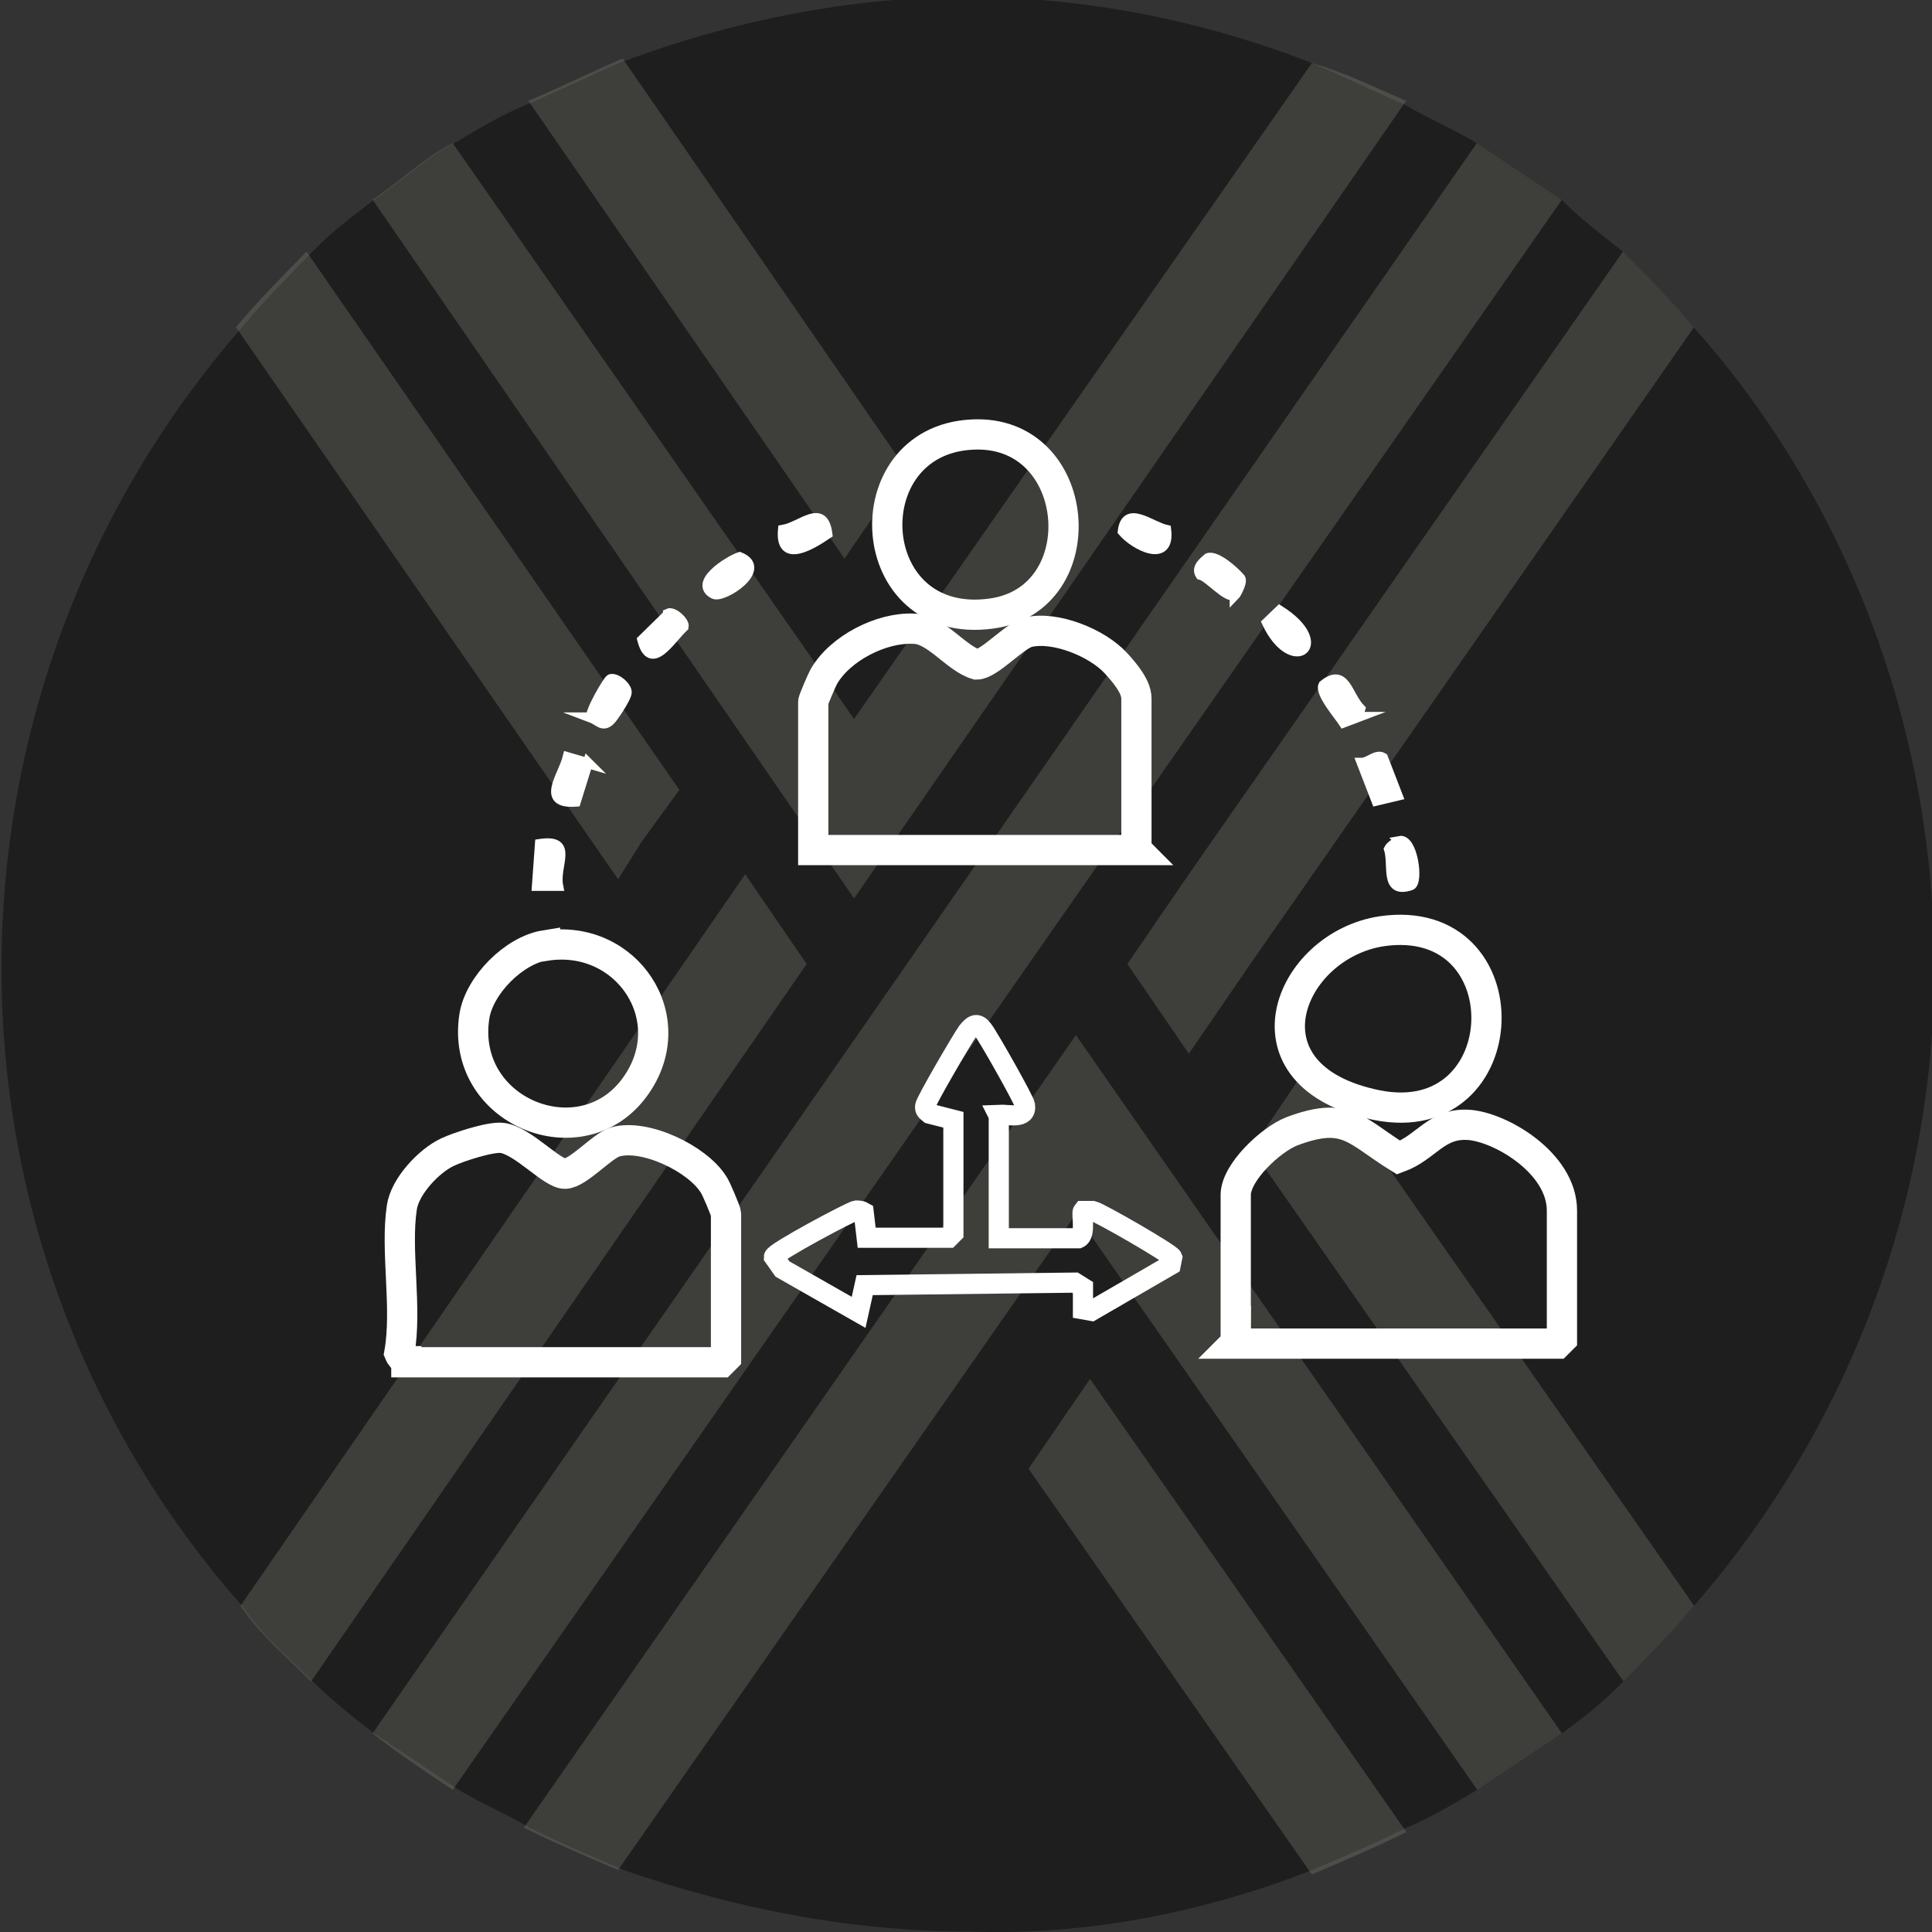 <?xml version="1.0" encoding="UTF-8"?>
<svg id="Layer_1" xmlns="http://www.w3.org/2000/svg" version="1.1" viewBox="0 0 383.2 383.2">
  <rect x="0" y="0" width="383.2" height="383.2" fill="#333333" stroke="none"/>
  <!-- Generator: Adobe Illustrator 29.1.0, SVG Export Plug-In . SVG Version: 2.1.0 Build 142)  -->
  <defs>
    <style>
      .st0 {
        fill: #1e1e1e;
      }

      .st1 {
        fill: #89887b;
      }

      .st2 {
        stroke-width: 4px;
      }

      .st2, .st3 {
        fill: none;
      }

      .st2, .st3, .st4 {
        stroke: #fff;
        stroke-miterlimit: 10;
      }

      .st3 {
        stroke-width: 6px;
      }

      .st5 {
        opacity: .3;
      }

      .st4 {
        fill: #fff;
        stroke-width: 2px;
      }
    </style>
  </defs>
  <g id="Layer_1-2">
    <path class="st0" d="M383.7,191.2c0,46.8-16.8,91.7-47.7,127.3-4.7,5.6-9.4,10.3-14,15s-8.4,7.5-12.2,10.3c-5.6,3.7-11.2,7.5-16.8,11.2-4.7,2.8-9.4,5.6-14,7.5-5.6,2.8-12.2,5.6-18.7,8.4-21.5,8.4-44.9,13.1-68.3,12.2-23.4,0-46.8-4.7-68.3-12.2h0c-6.6-2.8-13.1-5.6-18.7-8.4-4.7-2.8-9.4-4.7-14-7.5-5.6-3.7-11.2-7.5-16.8-11.2-3.7-2.8-8.4-6.6-12.2-10.3-4.7-4.7-10.3-9.4-14-15-63.6-72.1-63.6-180.6,0-253.6,4.7-5.6,9.4-10.3,14-15s7.5-6.6,12.2-10.3c5.6-3.7,10.3-8.4,15.9-11.2,4.7-2.8,9.4-5.6,14-7.5s12.2-5.6,18.7-8.4C145.1,4.1,168.5-.6,191.9-.6s46.8,4.7,68.3,13.1c6.6,2.8,12.2,5.6,18.7,8.4,4.7,2.8,9.4,4.7,14,7.5,5.6,3.7,11.2,7.5,16.8,11.2,3.7,3.7,7.5,6.6,12.2,10.3,4.7,4.7,9.4,9.4,14,15,30.9,34.6,47.7,80.5,47.7,126.3h0Z"/>
    <g class="st5">
      <path class="st1" d="M179.7,93l-12.2,17.8L104.8,20c6.6-2.8,12.2-5.6,18.7-8.4l56.2,81.4Z"/>
      <path class="st1" d="M336,64.9l-88,126.3-12.2,17.8-12.2-17.8,12.2-17.8,86.1-123.5c4.7,4.7,9.4,9.4,14,15,0,0,.1,0,.1,0Z"/>
      <path class="st1" d="M309.8,39.6L89.8,355c-5.6-3.7-11.2-7.5-15.9-11.2L292.9,28.4c5.6,3.7,11.2,7.5,16.8,11.2h.1Z"/>
      <path class="st1" d="M134.8,156.6l-7.5,10.3-4.7,7.5L46.8,64.9c4.7-5.6,9.4-10.3,14-15l73.9,106.7h.1Z"/>
      <path class="st1" d="M160,191.2l-98.3,142.3c-4.7-4.7-10.3-9.4-14-15l100.1-145.1h0l12.2,17.8h0Z"/>
      <path class="st1" d="M278.9,20l-109.5,158.2L73.9,39.6c5.6-3.7,10.3-8.4,15.9-11.2l79.6,114.2L260.2,12.5c6.6,1.9,12.2,4.7,18.7,7.5h0Z"/>
      <path class="st1" d="M278.9,363.4c-5.6,2.8-12.2,5.6-18.7,8.4l-56.2-80.5,12.2-17.8,62.7,89.8h0Z"/>
      <path class="st1" d="M336,318.5c-4.7,5.6-9.4,10.3-14,15l-73.9-105.8,2.8-3.7,9.4-14,75.8,108.6h-.1Z"/>
      <path class="st1" d="M309.8,343.8c-5.6,3.7-11.2,7.5-16.8,11.2l-79.6-114.2-90.8,130.1h0c-6.6-2.8-13.1-5.6-18.7-8.4l109.5-157.2,96.4,138.5h0Z"/>
    </g>
  </g>
  <path class="st3" d="M80.6,270c-.3,0-1.2-1.1-1.4-1.6,1.6-9-.8-20.3.5-28.9.6-4.2,5.4-9.3,9.1-11,2.1-1,8.5-3.1,10.8-2.8,4.1.5,9.9,7.2,12.5,7.1s7.3-5.5,9.9-6.3c5.9-1.7,16.3,3.3,19.5,8.4.5.6,2.5,5.5,2.5,5.8v28.6l-.9.9h-62.5v-.2Z"/>
  <path class="st3" d="M245.1,266.4v-29.4c0-4.5,7-11,11.1-12.6,10.9-4.1,12.5-.2,21.2,5.2,5.5-2,7.4-6.8,13.7-6.5,6.3.3,18.7,7.5,18.7,17v25.5l-.9.9h-64l.2-.2Z"/>
  <path class="st3" d="M225.5,168.6h-64.2v-29.4c0-.3,1.7-4.3,2.1-5,3.2-5.6,11.4-9.8,17.8-9.5,4.4,0,8.4,5.9,12.5,7.1,2.5,0,7.5-5.7,10.2-6.4,5.4-1.3,13.7,2.1,17.4,6.1s4.1,5.9,4.1,7.1v29.9h0Z"/>
  <path class="st2" d="M198.1,221.3v24.3h15.8c1.6-.7.5-4.9.9-5.4.6,0,1.4,0,2,0,1.3.3,15.4,8.4,15.7,9.2l-.3,1.5-15.7,9.1-1.7-.3v-4.3c0,0-1.6-1-1.6-1l-41.7.5-1.2,5.4-15.1-8.6-1.7-2.4c0-.9,15.4-9.1,16.3-9.2q1,0,1.5.3l.6,5.1h16.3l.9-.9v-22.5l-4.7-1.2c-.6-.5-1-.7-.9-1.5,0-.8,7.5-13.6,8.4-14.8,1.2-1.5,2-1.8,3.1-.3,1.2,1.6,8.2,14,8.3,14.9.4,2.9-3.3,1.8-5.3,1.9h0Z"/>
  <path class="st3" d="M192.7,86.2c22.2-1.3,24.9,32.7,3.9,35.5-25.7,3.5-27.8-34.2-3.9-35.5Z"/>
  <path class="st3" d="M108.1,187.6c16.1-2.6,27.6,14.4,17.9,27.9-10.6,14.8-34.9,5-31.9-14,1-6.1,7.8-13,14-14h0Z"/>
  <path class="st3" d="M274.1,184.7c28.5-4.1,27.1,40.1-1,34.5-28.1-5.7-17.6-31.7,1-34.5Z"/>
  <path class="st4" d="M253.8,121.1c10.7,6.8,2.5,13-2.5,2.4l2.5-2.4Z"/>
  <path class="st4" d="M155.3,105.1c3.6-.6,8-5.4,8.8.8-3.1,2.1-9.4,6-8.8-.8Z"/>
  <path class="st4" d="M117.3,142.3c-.5-.9,3.3-7.4,3.8-7.6,1.2-.3,3.2,1.5,3.2,2.6s-2.9,5.3-3.3,5.6c-1.5,1.4-2.2,0-3.8-.6h0Z"/>
  <path class="st4" d="M231.3,105.1c.8,6.7-6.2,3.1-8.6.3.6-5.3,5.5-1,8.6-.3Z"/>
  <path class="st4" d="M146.7,110.5c5.8,2.3-3.3,8.2-5.1,7.3-4.1-2.1,2.8-6.5,5.1-7.3Z"/>
  <path class="st4" d="M269.4,142.2l-2.9,1.1c-.9-1.4-4.8-5.9-4-7.4,4.3-3.5,4.7,2,7.3,4.7l-.5,1.6h0Z"/>
  <path class="st4" d="M116.6,151.3l-2.4,7.7c-7.1.5-2.5-5.1-1.6-8.8l4.1,1.2h0Z"/>
  <path class="st4" d="M277.6,166.8c2.6-.5,3.8,8.2,2.2,8.8-5.2,1.7-3.3-4-4.3-7.2.3-.6,1.5-1.4,2.2-1.5h0Z"/>
  <path class="st4" d="M132.5,121.7c1-.5,3.3,1.6,3.1,2.6-2.6,2.4-6.5,9.1-8.2,2.6l5.1-5h0Z"/>
  <path class="st4" d="M244.9,118c-1.5.8-5.1-3.6-6.8-4-.9-1.4.6-2.5,1.5-3.3,1.6-.6,5.2,2.6,6.3,3.9.8.5-.8,3.3-1,3.5h0Z"/>
  <path class="st4" d="M277.2,157.8l-4.2,1-2.9-7.5c1.4,0,2.9-1.8,4.2-1l2.9,7.5Z"/>
  <path class="st4" d="M110.7,175.7h-4.2l.6-8.3c6.8-1,2.8,4.2,3.6,8.3Z"/>
</svg>